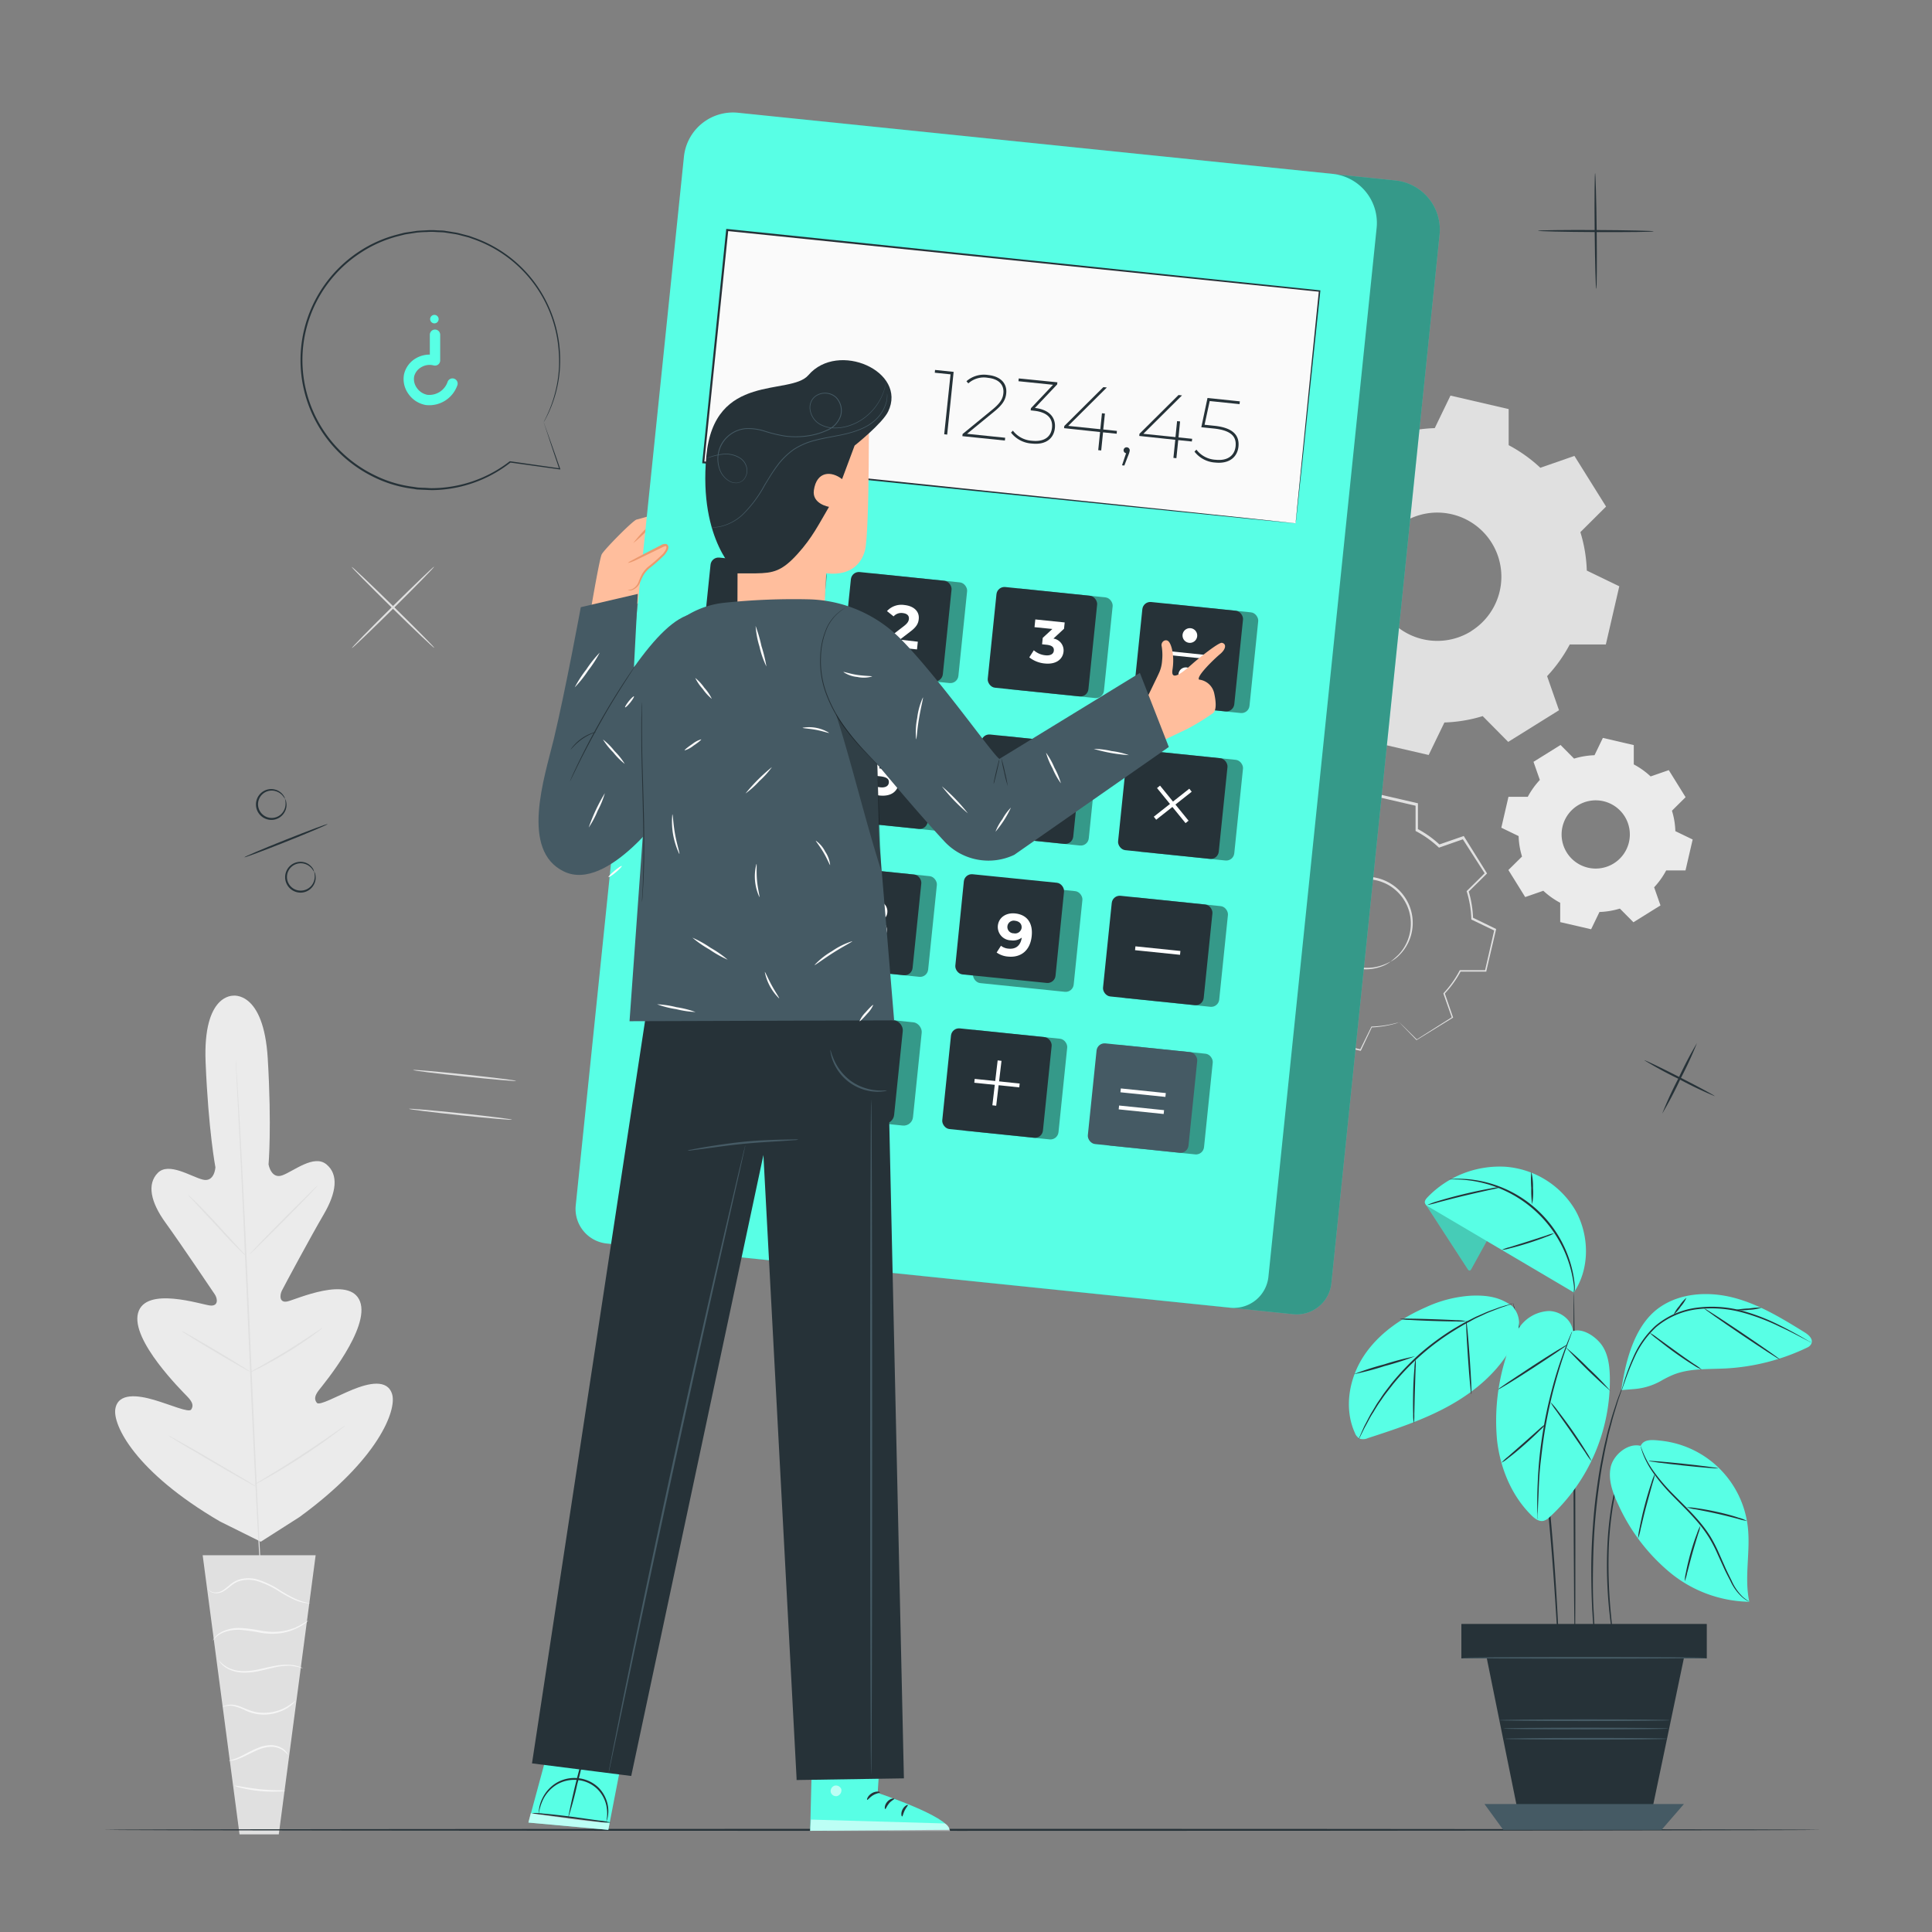<svg xmlns="http://www.w3.org/2000/svg" viewBox="0 0 500 500"><rect x="0" y="0" width="500" height="500" fill="#808080" stroke="none"/><g id="freepik--background-complete--inject-6"><path d="M362,264.44a27.08,27.08,0,0,1-7,1.17l-2.87,5.95-10.65-2.47,0-6.61a26.55,26.55,0,0,1-5.81-4.14l-6.24,2.18-5.78-9.28,4.69-4.65a26.59,26.59,0,0,1-1.17-7l-5.95-2.87L323.65,226l6.61,0a26.83,26.83,0,0,1,4.14-5.8L332.22,214l9.28-5.79,4.65,4.69a27,27,0,0,1,7-1.17l2.88-5.95,10.65,2.47,0,6.61a26.5,26.5,0,0,1,5.8,4.14l6.24-2.18,5.79,9.28-4.69,4.65a26.94,26.94,0,0,1,1.17,7l5.95,2.87-2.46,10.66-6.61,0a27.18,27.18,0,0,1-4.14,5.8l2.17,6.24-9.27,5.79L362,264.44Zm-2.13-15.55a11.73,11.73,0,1,0-16.16-3.74A11.72,11.72,0,0,0,359.85,248.89Z" style="fill:none"></path><path d="M359.85,248.89a8.78,8.78,0,0,1-2.58,1.33,11.61,11.61,0,0,1-7.86-.1,11.83,11.83,0,0,1-4.6-3.05,12,12,0,0,1-2.93-5.62,11.3,11.3,0,0,1-.24-3.45,11.54,11.54,0,0,1,.81-3.52,12,12,0,0,1,12.09-7.55,12.07,12.07,0,0,1,6.52,2.55,12,12,0,0,1,3.76,5.1,11.84,11.84,0,0,1,.73,5.47,11.68,11.68,0,0,1-3.37,7.11,8.8,8.8,0,0,1-2.33,1.73A24.9,24.9,0,0,0,362,247a11.66,11.66,0,0,0,3.08-7,11.35,11.35,0,0,0-.77-5.22,11.53,11.53,0,0,0-3.62-4.82,11.09,11.09,0,0,0-2.85-1.62,10.63,10.63,0,0,0-3.34-.75,11.38,11.38,0,0,0-11.43,7.13,10.91,10.91,0,0,0-.78,3.33,10.76,10.76,0,0,0,.2,3.27,11.5,11.5,0,0,0,7.09,8.36,11.66,11.66,0,0,0,7.62.29C359,249.42,359.81,248.82,359.85,248.89Z" style="fill:#e0e0e0"></path><path d="M362,264.44l.3.27.9.87,3.52,3.47h-.13l9.24-5.85-.07.2c-.67-1.88-1.41-4-2.2-6.23l0-.11.08-.09a26.12,26.12,0,0,0,4.09-5.77l.06-.12h6.75l-.24.18c.77-3.35,1.59-6.92,2.44-10.66l.14.3-5.95-2.86-.15-.07v-.17a26.69,26.69,0,0,0-1.17-7l-.05-.17.12-.12c1.46-1.44,3.06-3,4.69-4.66l0,.38L378.45,217l.37.13-6.23,2.18-.19.06-.14-.13a26.72,26.72,0,0,0-5.73-4.09l-.18-.09v-.2c0-2.07,0-4.32,0-6.61l.26.33L356,206.13l.38-.18-2.88,6-.08.18h-.21a26.64,26.64,0,0,0-6.93,1.15h0l-.34-.09h0l0,0,0,0-.07-.07-.15-.15-.29-.3-.58-.59-1.17-1.17-2.32-2.34.42.05-9.28,5.79.14-.4q1.09,3.15,2.17,6.24l.07.19-.14.15a26,26,0,0,0-4.09,5.73l-.1.17h-.19l-6.61,0,.31-.25q-1.26,5.44-2.47,10.65l-.17-.35,5.95,2.88.16.08v.18a26.26,26.26,0,0,0,1.15,7l.05.17-.13.12-4.7,4.64,0-.35,5.77,9.29-.3-.1,6.24-2.16.14-.05.11.1a26.83,26.83,0,0,0,5.74,4.12l.12.06v.14c0,2.4,0,4.56-.05,6.6l-.16-.19,10.64,2.51-.17.08,2.92-5.93,0-.06h.06a28.15,28.15,0,0,0,5.32-.66l1.29-.31.43-.09-.42.15c-.28.09-.7.22-1.28.36a26.15,26.15,0,0,1-5.33.77l.09-.07-2.83,6-.06.11-.11,0-10.67-2.41-.15,0v-.16c0-2,0-4.21,0-6.61l.11.2a27,27,0,0,1-5.86-4.16l.24.05-6.23,2.19-.19.07-.11-.17-5.81-9.27-.12-.19.16-.16,4.68-4.65-.07.29a26.93,26.93,0,0,1-1.19-7.11l.17.26-6-2.86-.22-.11.05-.24L323.34,226l.05-.25h.26l6.61,0-.29.17a27.2,27.2,0,0,1,4.19-5.88l-.07.34q-1.08-3.09-2.18-6.24l-.09-.25.23-.14,9.27-5.79.23-.15.19.19,2.32,2.34,1.16,1.18.59.59.29.3.15.14.07.08,0,0,0,0h0c-.68-.17-.19-.05-.34-.09h0a27.25,27.25,0,0,1,7.11-1.18l-.29.19,2.88-6,.11-.24.26.06,10.65,2.46.26.06v.27c0,2.28,0,4.54,0,6.61l-.17-.29a27.17,27.17,0,0,1,5.87,4.19l-.32-.07,6.24-2.16.23-.09.14.22,5.78,9.28.12.2-.17.17c-1.63,1.62-3.24,3.2-4.7,4.64l.08-.29a27.42,27.42,0,0,1,1.17,7.11l-.16-.24,5.95,2.89.19.09-.05.2c-.87,3.74-1.71,7.3-2.49,10.65l0,.19h-.19l-6.61,0,.19-.12a26.84,26.84,0,0,1-4.19,5.83l0-.2c.78,2.25,1.5,4.36,2.15,6.25l.05.13-.12.07-9.31,5.74-.07,0-.06-.06-3.41-3.52-.87-.92A2.19,2.19,0,0,1,362,264.44Z" style="fill:#e0e0e0"></path><path d="M383.75,185.32a37.88,37.88,0,0,1-9.94,1.66l-4.07,8.41-15.06-3.48,0-9.35a37.62,37.62,0,0,1-8.21-5.85l-8.82,3.08-8.18-13.12,6.63-6.57a37.87,37.87,0,0,1-1.65-9.95l-8.42-4.06L329.56,131l9.34,0a38,38,0,0,1,5.86-8.21L341.68,114l13.12-8.18,6.57,6.63a37.8,37.8,0,0,1,9.94-1.65l4.07-8.42,15.06,3.49,0,9.34a38,38,0,0,1,8.2,5.85l8.82-3.07,8.19,13.11L409,137.72a37.41,37.41,0,0,1,1.66,9.94l8.41,4.07-3.48,15.06-9.34,0a38,38,0,0,1-5.86,8.2l3.08,8.82L390.32,192l-6.57-6.64Zm-3-22a16.59,16.59,0,1,0-22.86-5.29A16.59,16.59,0,0,0,380.75,163.35Z" style="fill:#e0e0e0;fill-rule:evenodd"></path><path d="M419.23,235.14a20.41,20.41,0,0,1-5.29.88l-2.16,4.47-8-1.85,0-5a20.35,20.35,0,0,1-4.37-3.11l-4.69,1.63-4.35-7,3.53-3.49a19.72,19.72,0,0,1-.88-5.29l-4.48-2.17,1.85-8,5,0a20.59,20.59,0,0,1,3.12-4.36l-1.64-4.69,7-4.36,3.5,3.53a20.41,20.41,0,0,1,5.29-.88l2.16-4.48,8,1.86,0,5a20.05,20.05,0,0,1,4.36,3.11l4.7-1.63,4.35,7-3.53,3.5a19.72,19.72,0,0,1,.88,5.29l4.48,2.16-1.85,8-5,0a20.4,20.4,0,0,1-3.12,4.37l1.64,4.69-7,4.36-3.5-3.53Zm-1.59-11.69a8.83,8.83,0,1,0-12.16-2.82A8.83,8.83,0,0,0,417.64,223.45Z" style="fill:#ebebeb;fill-rule:evenodd"></path><path d="M112.36,146.65c.11.1-4.58,4.91-10.47,10.73s-10.74,10.46-10.84,10.36,4.59-4.91,10.48-10.73S112.26,146.55,112.36,146.65Z" style="fill:#e0e0e0"></path><path d="M112.41,167.69c-.1.1-5-4.52-10.88-10.31S90.9,146.81,91,146.7s5,4.51,10.89,10.31S112.52,167.58,112.41,167.69Z" style="fill:#e0e0e0"></path><path d="M133.57,279.74c0,.14-6-.38-13.36-1.15s-13.32-1.53-13.31-1.67,6,.37,13.36,1.15S133.59,279.59,133.57,279.74Z" style="fill:#e0e0e0"></path><path d="M132.51,289.78c0,.14-6-.37-13.36-1.15s-13.33-1.52-13.31-1.66,6,.37,13.36,1.14S132.53,289.64,132.51,289.78Z" style="fill:#e0e0e0"></path><path d="M60.4,257.69s-7.92-.57-7.19,17.2,2.54,27.22,2.54,27.22-.23,3.94-3.28,3.17-8.79-4.61-11.63-1.74-1.89,7.53,2,12.9,12,17.44,12.74,18.53,1,3.09-1.16,2.9-16.76-5.14-18.69,1.93S47.12,360,48.55,361.5s1.51,2.4.93,3.29-5.33-1.24-9.54-2.48-9.31-1.93-10.08,2.24,5.09,16.37,27.06,29.2L67.49,399l10-6.38c20.57-15,25.19-27.69,24-31.77s-6.19-2.87-10.25-1.21-8.58,4.24-9.24,3.41-.68-1.75.59-3.36,13.21-16,10.58-22.88-16.66-.45-18.79,0-2-1.63-1.44-2.77,7.47-14,10.82-19.72,3.92-10.37.7-13S76,303.1,73.08,304.17s-3.58-2.82-3.58-2.82.85-9.6-.2-27.34-9.06-16.32-9.06-16.32" style="fill:#ebebeb"></path><path d="M61,273.6a2.89,2.89,0,0,1,0,.37c0,.27,0,.63.08,1.09.07,1,.16,2.39.29,4.2.24,3.64.55,8.92.91,15.43.72,13,1.57,31.06,2.44,51s1.67,37.93,2.32,51c.33,6.5.6,11.78.79,15.44.09,1.81.16,3.22.21,4.2,0,.46,0,.83,0,1.09a3.39,3.39,0,0,1,0,.37s0-.12,0-.37,0-.62-.08-1.09c-.07-1-.17-2.38-.29-4.19-.24-3.64-.55-8.92-.91-15.44-.73-13-1.57-31.05-2.44-51s-1.67-37.92-2.33-51c-.33-6.51-.6-11.78-.78-15.44-.09-1.81-.16-3.22-.21-4.2,0-.47,0-.83,0-1.09S61,273.6,61,273.6Z" style="fill:#e0e0e0"></path><path d="M48.66,309.22a3.59,3.59,0,0,1,.65.55c.41.37,1,.92,1.68,1.61,1.39,1.38,3.27,3.34,5.3,5.54l5.17,5.66,1.57,1.7a3.28,3.28,0,0,1,.55.66,4,4,0,0,1-.66-.54c-.4-.38-1-.93-1.67-1.63C59.87,321.38,58,319.4,56,317.2l-5.21-5.62-1.58-1.7A3.08,3.08,0,0,1,48.66,309.22Z" style="fill:#e0e0e0"></path><path d="M64.63,324.59c-.08-.08,3.79-4.13,8.63-9s8.85-8.84,8.93-8.76-3.79,4.13-8.64,9S64.71,324.67,64.63,324.59Z" style="fill:#e0e0e0"></path><path d="M64.59,355.22a3.56,3.56,0,0,1,.73-.47l2.07-1.16c1.75-1,4.15-2.34,6.75-3.94s4.91-3.12,6.57-4.23l2-1.31a3.53,3.53,0,0,1,.75-.45,3.8,3.8,0,0,1-.66.57c-.44.35-1.09.84-1.9,1.43-1.63,1.17-3.92,2.74-6.53,4.33s-5,2.93-6.82,3.85c-.9.45-1.62.81-2.13,1.05A4.6,4.6,0,0,1,64.59,355.22Z" style="fill:#e0e0e0"></path><path d="M47.08,344.5a3,3,0,0,1,.73.34c.46.24,1.11.61,1.92,1.07,1.6.91,3.81,2.2,6.24,3.64s4.61,2.77,6.18,3.75L64,354.47a3,3,0,0,1,.65.48,3.64,3.64,0,0,1-.73-.34c-.45-.25-1.11-.61-1.91-1.07-1.61-.91-3.82-2.2-6.25-3.64s-4.61-2.77-6.18-3.75L47.73,345A3.34,3.34,0,0,1,47.08,344.5Z" style="fill:#e0e0e0"></path><path d="M43.61,371.53a5.86,5.86,0,0,1,.92.45L47,373.34c2.07,1.16,4.92,2.79,8,4.61s5.95,3.48,8,4.71l2.4,1.47a5.6,5.6,0,0,1,.85.58,4.1,4.1,0,0,1-.93-.45l-2.46-1.35c-2.07-1.16-4.91-2.79-8-4.61s-5.95-3.49-8-4.71l-2.39-1.47A4.18,4.18,0,0,1,43.61,371.53Z" style="fill:#e0e0e0"></path><path d="M65.81,384.25a4.51,4.51,0,0,1,.92-.62l2.56-1.56c2.17-1.33,5.16-3.16,8.4-5.28s6.14-4.1,8.23-5.55l2.47-1.71a4.36,4.36,0,0,1,.93-.59,5.75,5.75,0,0,1-.84.71c-.56.45-1.38,1.07-2.4,1.83-2,1.51-4.91,3.54-8.16,5.65s-6.27,3.92-8.48,5.18c-1.11.63-2,1.13-2.64,1.46A7,7,0,0,1,65.81,384.25Z" style="fill:#e0e0e0"></path><polygon points="81.69 402.49 52.45 402.49 61.99 474.73 72.15 474.73 81.69 402.49" style="fill:#e0e0e0"></polygon><path d="M54,411.37s0,.1.15.25a1.85,1.85,0,0,0,.71.51,3.57,3.57,0,0,0,3.09-.38c1.18-.65,2.21-1.93,3.79-2.5a8.29,8.29,0,0,1,5.38.11,23.21,23.21,0,0,1,5,2.42A33.63,33.63,0,0,0,76.17,414a11.47,11.47,0,0,0,3,.87,6.15,6.15,0,0,0,.85.06c.19,0,.29,0,.29,0a15,15,0,0,1-4-1.21,41.85,41.85,0,0,1-4-2.25,22.57,22.57,0,0,0-5.09-2.51,8.59,8.59,0,0,0-5.68-.06,7.62,7.62,0,0,0-2.13,1.32,15.66,15.66,0,0,1-1.68,1.3,3.41,3.41,0,0,1-2.84.49A2.88,2.88,0,0,1,54,411.37Z" style="fill:#f5f5f5"></path><path d="M55,424.67s.23-.3.68-.77a6.59,6.59,0,0,1,2.34-1.49,10.45,10.45,0,0,1,4.07-.61,43,43,0,0,1,5.08.7,17.48,17.48,0,0,0,5.21.21,14.15,14.15,0,0,0,4.1-1.17A13.22,13.22,0,0,0,79,420.08a3.53,3.53,0,0,0,.78-.71,27.66,27.66,0,0,1-3.38,1.86,14.88,14.88,0,0,1-4,1,17.4,17.4,0,0,1-5.08-.25,38.25,38.25,0,0,0-5.15-.66,10.43,10.43,0,0,0-4.21.74,6,6,0,0,0-2.34,1.67,4.6,4.6,0,0,0-.45.65C55.06,424.58,55,424.66,55,424.67Z" style="fill:#f5f5f5"></path><path d="M78.38,431.79a2.55,2.55,0,0,0-.81-.41,8.25,8.25,0,0,0-2.42-.52,14.84,14.84,0,0,0-3.66.21c-1.37.22-2.83.59-4.36.92a18.61,18.61,0,0,1-4.36.49,9.56,9.56,0,0,1-3.46-.75,8,8,0,0,1-2.62-2,2.31,2.31,0,0,0,.5.76,6.09,6.09,0,0,0,2,1.5,9.23,9.23,0,0,0,3.58.88,17.65,17.65,0,0,0,4.47-.46c1.56-.33,3-.72,4.34-1a16.3,16.3,0,0,1,3.57-.31A13.81,13.81,0,0,1,78.38,431.79Z" style="fill:#f5f5f5"></path><path d="M57.62,441.81a4.74,4.74,0,0,1,2.84-.28,14,14,0,0,1,3,1.1,11.15,11.15,0,0,0,3.85,1.07,11.68,11.68,0,0,0,7-1.62A10.31,10.31,0,0,0,76,440.74c.35-.38.54-.6.51-.62a25.14,25.14,0,0,1-2.42,1.66,11.92,11.92,0,0,1-6.78,1.44c-2.77-.16-4.9-1.81-6.82-2a4.29,4.29,0,0,0-2.2.2C57.81,441.58,57.6,441.8,57.62,441.81Z" style="fill:#f5f5f5"></path><path d="M59.25,455.68a5.64,5.64,0,0,0,2.44-.49c1.47-.49,3.28-1.61,5.41-2.46a9.07,9.07,0,0,1,3.11-.65,5.72,5.72,0,0,1,2.49.57,5.43,5.43,0,0,1,1.81,1.56,1.36,1.36,0,0,0-.28-.62,4,4,0,0,0-1.37-1.24,5.71,5.71,0,0,0-2.65-.71,8.71,8.71,0,0,0-3.28.65c-2.2.87-4,2-5.37,2.59S59.24,455.6,59.25,455.68Z" style="fill:#f5f5f5"></path><path d="M60.68,462.13a7.06,7.06,0,0,0,1.85.6,33.39,33.39,0,0,0,4.63.78,34.44,34.44,0,0,0,4.69.14,7.16,7.16,0,0,0,1.94-.23c0-.15-3,0-6.58-.38S60.72,462,60.68,462.13Z" style="fill:#f5f5f5"></path></g><g id="freepik--Floor--inject-6"><path d="M471.27,473.56c0,.15-99.52.26-222.25.26s-222.26-.11-222.26-.26,99.49-.26,222.26-.26S471.27,473.42,471.27,473.56Z" style="fill:#263238"></path></g><g id="freepik--Character--inject-6"><path d="M152.36,161s2.72-16.31,3.37-17.55,8.16-8.86,9.05-9,12.74-3.88,12.08-2-9,4.34-9,4.34l-.79,1s7.11-2.32,8.87-2.26,1.92,1.75.65,2.23-7.53,2.31-7.77,2.71,7-1.67,7.88-1.63c1.22.05,2.1,1.59.86,2.12-.74.3-7.7,1.9-7.7,1.9a60.65,60.65,0,0,1,6.47-.5c1.07.29,1,1.59-.2,1.9-.81.21-5.06.4-6.14.69,0,0-.81.68-.78,2.84s-2.77,7.89-2.77,7.89Z" style="fill:#ffbe9d"></path><path d="M176.85,132.4a6,6,0,0,1-1.74,1.51,14,14,0,0,1-2.22,1.22c-.88.33-1.86.67-2.88,1l-2.19.74.12-.07a35.18,35.18,0,0,1-4.05,3.75,35.4,35.4,0,0,1,3.66-4.1l0-.05.07,0,2.16-.76,2.87-1a17.41,17.41,0,0,0,2.2-1.08C176.11,132.89,176.8,132.33,176.85,132.4Z" style="fill:#eb996e"></path><path d="M334.74,340.12,173.32,323.49a9,9,0,0,1-8-9.86L193.25,42.25a12.78,12.78,0,0,1,14-11.39L361.17,46.71a12.78,12.78,0,0,1,11.39,14l-28,271.38A9,9,0,0,1,334.74,340.12Z" style="fill:#58FFE5"></path><path d="M334.74,340.12,173.32,323.49a9,9,0,0,1-8-9.86L193.25,42.25a12.78,12.78,0,0,1,14-11.39L361.17,46.71a12.78,12.78,0,0,1,11.39,14l-28,271.38A9,9,0,0,1,334.74,340.12Z" style="opacity:0.4"></path><path d="M318.45,338.44,157,321.82a9,9,0,0,1-8-9.87L177,40.57a12.76,12.76,0,0,1,14-11.39L344.88,45a12.76,12.76,0,0,1,11.39,14l-28,271.39A9,9,0,0,1,318.45,338.44Z" style="fill:#58FFE5"></path><rect x="176.76" y="261.64" width="60.8" height="26.86" rx="2.42" transform="translate(29.28 -19.78) rotate(5.88)" style="fill:#58FFE5"></rect><g style="opacity:0.4"><rect x="176.76" y="261.64" width="60.8" height="26.86" rx="2.42" transform="translate(29.28 -19.78) rotate(5.88)"></rect></g><rect x="231.53" y="20.43" width="60.45" height="154.1" transform="translate(137.97 347.87) rotate(-84.12)" style="fill:#fafafa"></rect><path d="M335.31,135.44s0-.37.09-1.07.17-1.75.3-3.11c.27-2.74.67-6.76,1.19-11.95,1-10.37,2.55-25.38,4.43-44l.16.2L188.19,59.78h0l.29-.23c-2.17,21-4.27,41.35-6.21,60.13l-.22-.28,109.85,11.44,31.9,3.35,8.55.92,2.21.24.76.09s-.25,0-.74-.06l-2.18-.21-8.5-.84L292,131.12,182,119.9l-.25,0,0-.24c1.93-18.79,4-39.11,6.18-60.14l0-.26.26,0h0L341.52,75.13l.18,0,0,.18c-2,18.67-3.55,33.72-4.64,44.11-.55,5.16-1,9.17-1.27,11.89-.15,1.35-.26,2.38-.34,3.08Z" style="fill:#263238"></path><rect x="186.7" y="145.78" width="26.19" height="26.19" rx="2.08" transform="translate(17.33 -19.64) rotate(5.88)" style="fill:#58FFE5"></rect><g style="opacity:0.4"><rect x="186.7" y="145.78" width="26.19" height="26.19" rx="2.08" transform="translate(17.33 -19.64) rotate(5.88)"></rect></g><rect x="182.68" y="145.37" width="26.19" height="26.19" rx="2.08" transform="translate(17.27 -19.23) rotate(5.88)" style="fill:#263238"></rect><path d="M198.18,153.11,197.07,164l-2.52-.26.91-8.84-2.17-.23.21-2Z" style="fill:#fff"></path><rect x="223.03" y="149.53" width="26.19" height="26.19" rx="2.08" transform="translate(17.91 -23.34) rotate(5.88)" style="fill:#58FFE5"></rect><g style="opacity:0.4"><rect x="223.03" y="149.53" width="26.19" height="26.19" rx="2.08" transform="translate(17.91 -23.34) rotate(5.88)"></rect></g><rect x="219.01" y="149.11" width="26.19" height="26.19" rx="2.08" transform="translate(17.84 -22.93) rotate(5.88)" style="fill:#263238"></rect><path d="M237.53,166.07l-.21,2-8.2-.84.17-1.63,4.59-3.53c1.06-.81,1.29-1.35,1.34-1.88.09-.85-.45-1.41-1.6-1.53a2.67,2.67,0,0,0-2.36.86l-1.71-1.37a5.05,5.05,0,0,1,4.52-1.57c2.42.25,3.91,1.65,3.7,3.62-.1,1.06-.5,2-2.16,3.24l-2.74,2.1Z" style="fill:#fff"></path><rect x="260.7" y="153.41" width="26.19" height="26.19" rx="2.08" transform="translate(18.5 -27.18) rotate(5.88)" style="fill:#58FFE5"></rect><g style="opacity:0.4"><rect x="260.7" y="153.41" width="26.19" height="26.19" rx="2.08" transform="translate(18.5 -27.18) rotate(5.88)"></rect></g><rect x="256.68" y="152.99" width="26.19" height="26.19" rx="2.08" transform="translate(18.44 -26.77) rotate(5.88)" style="fill:#263238"></rect><path d="M275.24,168.66c-.19,1.83-1.77,3.36-4.86,3.05a7.56,7.56,0,0,1-4-1.59l1.17-1.83a5.3,5.3,0,0,0,3,1.3c1.26.13,2.09-.3,2.18-1.19s-.47-1.39-1.89-1.54l-1.15-.12.17-1.66,2.49-2.3-4.62-.47.21-2,7.6.78-.17,1.63-2.74,2.54A3.1,3.1,0,0,1,275.24,168.66Z" style="fill:#fff"></path><rect x="298.37" y="157.29" width="26.19" height="26.19" rx="2.08" transform="translate(19.1 -31.02) rotate(5.88)" style="fill:#58FFE5"></rect><g style="opacity:0.4"><rect x="298.37" y="157.29" width="26.19" height="26.19" rx="2.08" transform="translate(19.1 -31.02) rotate(5.88)"></rect></g><rect x="294.43" y="156.87" width="26.19" height="26.19" rx="2.08" transform="translate(19.04 -30.62) rotate(5.88)" style="fill:#263238"></rect><rect x="306.92" y="163.69" width="1" height="11.7" transform="translate(107.26 457.96) rotate(-84.12)" style="fill:#fff"></rect><path d="M309.83,164.66a1.9,1.9,0,1,1-1.7-2.08A1.9,1.9,0,0,1,309.83,164.66Z" style="fill:#fff"></path><path d="M308.78,174.81a1.9,1.9,0,1,1-1.69-2.08A1.9,1.9,0,0,1,308.78,174.81Z" style="fill:#fff"></path><rect x="182.77" y="183.95" width="26.19" height="26.19" rx="2.08" transform="translate(21.22 -19.03) rotate(5.88)" style="fill:#58FFE5"></rect><g style="opacity:0.4"><rect x="182.77" y="183.95" width="26.19" height="26.19" rx="2.08" transform="translate(21.22 -19.03) rotate(5.88)"></rect></g><rect x="178.75" y="183.54" width="26.19" height="26.19" rx="2.08" transform="translate(21.16 -18.62) rotate(5.88)" style="fill:#263238"></rect><path d="M196.54,200.18l-1.77-.18-.24,2.28-2.45-.25.24-2.28-5.85-.61.17-1.69,5.83-6.36,2.64.28-5.42,6,2.92.3.21-2,2.37.24-.21,2,1.77.18Z" style="fill:#fff"></path><rect x="219.1" y="187.7" width="26.19" height="26.19" rx="2.08" transform="translate(21.8 -22.74) rotate(5.88)" style="fill:#58FFE5"></rect><g style="opacity:0.4"><rect x="219.1" y="187.7" width="26.19" height="26.19" rx="2.08" transform="translate(21.8 -22.74) rotate(5.88)"></rect></g><rect x="215.08" y="187.28" width="26.19" height="26.19" rx="2.08" transform="translate(21.74 -22.33) rotate(5.88)" style="fill:#263238"></rect><path d="M232.54,202.75c-.19,1.92-1.78,3.45-4.88,3.13a7.59,7.59,0,0,1-4-1.59l1.19-1.82a5.23,5.23,0,0,0,3,1.29c1.26.13,2.09-.31,2.18-1.2s-.41-1.47-2.38-1.67l-2.78-.29,1.19-6,6.62.68-.2,2-4.53-.47-.39,2.05.89.09C231.62,199.25,232.74,200.82,232.54,202.75Z" style="fill:#fff"></path><rect x="256.77" y="191.58" width="26.19" height="26.19" rx="2.08" transform="translate(22.4 -26.58) rotate(5.88)" style="fill:#58FFE5"></rect><g style="opacity:0.4"><rect x="256.77" y="191.58" width="26.19" height="26.19" rx="2.08" transform="translate(22.4 -26.58) rotate(5.88)"></rect></g><rect x="252.75" y="191.16" width="26.19" height="26.19" rx="2.08" transform="translate(22.33 -26.17) rotate(5.88)" style="fill:#263238"></rect><path d="M271,206.69c-.23,2.22-2.19,3.43-4.48,3.19-3-.31-4.66-2.38-4.3-5.88.39-3.76,2.87-5.62,6.14-5.28a5.9,5.9,0,0,1,2.95,1.06l-1.12,1.75a3.64,3.64,0,0,0-2-.76c-1.82-.18-3.09.77-3.38,2.84a3.71,3.71,0,0,1,2.78-.69A3.46,3.46,0,0,1,271,206.69Zm-2.45-.13a1.64,1.64,0,0,0-1.67-1.82,1.71,1.71,0,0,0-2.05,1.44c-.1.93.53,1.68,1.74,1.81A1.63,1.63,0,0,0,268.52,206.56Z" style="fill:#fff"></path><rect x="294.43" y="195.46" width="26.19" height="26.19" rx="2.08" transform="translate(22.99 -30.42) rotate(5.88)" style="fill:#58FFE5"></rect><g style="opacity:0.4"><rect x="294.43" y="195.46" width="26.19" height="26.19" rx="2.08" transform="translate(22.99 -30.42) rotate(5.88)"></rect></g><rect x="290.41" y="195.04" width="26.19" height="26.19" rx="2.08" transform="translate(22.93 -30.01) rotate(5.88)" style="fill:#263238"></rect><rect x="297.66" y="207.64" width="11.7" height="1" transform="translate(-63.7 232.64) rotate(-38.26)" style="fill:#fff"></rect><rect x="303.01" y="202.29" width="1" height="11.7" transform="translate(-63.28 238.19) rotate(-39.12)" style="fill:#fff"></rect><rect x="178.87" y="221.81" width="26.19" height="26.19" rx="2.08" transform="translate(25.08 -18.43) rotate(5.88)" style="fill:#58FFE5"></rect><g style="opacity:0.4"><rect x="178.87" y="221.81" width="26.19" height="26.19" rx="2.08" transform="translate(25.08 -18.43) rotate(5.88)"></rect></g><rect x="174.85" y="221.4" width="26.19" height="26.19" rx="2.08" transform="translate(25.02 -18.02) rotate(5.88)" style="fill:#263238"></rect><path d="M192.08,229.31l-.17,1.63-5,8.82-2.73-.29,4.8-8.41-3.6-.37-.18,1.77-2.24-.23.4-3.81Z" style="fill:#fff"></path><rect x="215.2" y="225.56" width="26.19" height="26.19" rx="2.08" transform="translate(25.66 -22.14) rotate(5.88)" style="fill:#58FFE5"></rect><g style="opacity:0.4"><rect x="215.2" y="225.56" width="26.19" height="26.19" rx="2.08" transform="translate(25.66 -22.14) rotate(5.88)"></rect></g><rect x="211.18" y="225.14" width="26.19" height="26.19" rx="2.08" transform="translate(25.59 -21.73) rotate(5.88)" style="fill:#263238"></rect><path d="M229.5,241c-.21,2-2.17,3.15-4.93,2.86s-4.43-1.76-4.22-3.8a2.76,2.76,0,0,1,1.91-2.39,2.53,2.53,0,0,1-1-2.37c.2-1.91,2-2.92,4.49-2.67s4.08,1.63,3.89,3.54a2.54,2.54,0,0,1-1.51,2.1A2.76,2.76,0,0,1,229.5,241Zm-2.54-.34c.1-1-.63-1.63-1.88-1.76s-2.08.38-2.18,1.34.61,1.65,1.86,1.78S226.87,241.58,227,240.62Zm-3.24-5c-.09.82.51,1.4,1.53,1.51s1.76-.34,1.85-1.16-.54-1.44-1.57-1.54S223.8,234.78,223.72,235.63Z" style="fill:#fff"></path><rect x="252.87" y="229.44" width="26.19" height="26.19" rx="2.08" transform="translate(26.25 -25.98) rotate(5.88)" style="fill:#58FFE5"></rect><g style="opacity:0.4"><rect x="252.87" y="229.44" width="26.19" height="26.19" rx="2.08" transform="translate(26.25 -25.98) rotate(5.88)"></rect></g><rect x="248.85" y="229.02" width="26.19" height="26.19" rx="2.08" transform="matrix(0.99, 0.1, -0.1, 0.99, 26.19, -25.57)" style="fill:#263238"></rect><path d="M267,242.28c-.39,3.76-2.85,5.62-6.14,5.28a5.82,5.82,0,0,1-2.93-1.05l1.12-1.75a3.55,3.55,0,0,0,2,.75c1.8.18,3.09-.77,3.38-2.85a3.75,3.75,0,0,1-2.8.7,3.47,3.47,0,0,1-3.39-3.77c.23-2.22,2.19-3.43,4.49-3.19C265.72,236.71,267.37,238.78,267,242.28Zm-2.61-2.18c.09-.93-.54-1.68-1.73-1.81a1.64,1.64,0,1,0-.3,3.25A1.7,1.7,0,0,0,264.4,240.1Z" style="fill:#fff"></path><rect x="290.53" y="233.32" width="26.19" height="26.19" rx="2.08" transform="translate(26.85 -29.82) rotate(5.88)" style="fill:#58FFE5"></rect><g style="opacity:0.4"><rect x="290.53" y="233.32" width="26.19" height="26.19" rx="2.08" transform="translate(26.85 -29.82) rotate(5.88)"></rect></g><rect x="286.51" y="232.9" width="26.19" height="26.19" rx="2.08" transform="translate(26.79 -29.41) rotate(5.88)" style="fill:#263238"></rect><rect x="299.11" y="240.15" width="1" height="11.7" transform="translate(24.22 518.84) rotate(-84.12)" style="fill:#fff"></rect><rect x="248.93" y="267.63" width="26.19" height="26.19" rx="2.08" transform="translate(30.15 -25.37) rotate(5.88)" style="fill:#58FFE5"></rect><g style="opacity:0.4"><rect x="248.93" y="267.63" width="26.19" height="26.19" rx="2.08" transform="translate(30.15 -25.37) rotate(5.88)"></rect></g><rect x="244.91" y="267.21" width="26.19" height="26.19" rx="2.08" transform="translate(30.08 -24.96) rotate(5.88)" style="fill:#263238"></rect><rect x="286.6" y="271.51" width="26.19" height="26.19" rx="2.08" transform="translate(30.74 -29.21) rotate(5.88)" style="fill:#58FFE5"></rect><g style="opacity:0.4"><rect x="286.6" y="271.51" width="26.19" height="26.19" rx="2.08" transform="translate(30.74 -29.21) rotate(5.88)"></rect></g><rect x="282.58" y="271.09" width="26.19" height="26.19" rx="2.08" transform="translate(30.68 -28.8) rotate(5.88)" style="fill:#455a64"></rect><rect x="295.32" y="276.9" width="1" height="11.7" transform="translate(-15.73 548.08) rotate(-84.12)" style="fill:#fff"></rect><rect x="294.87" y="281.33" width="1" height="11.7" transform="translate(-20.54 551.6) rotate(-84.12)" style="fill:#fff"></rect><rect x="169.45" y="261.01" width="63.23" height="26.86" rx="2.5" transform="translate(29.18 -19.16) rotate(5.88)" style="fill:#263238"></rect><path d="M198.72,273.68c.37-3.59,2.57-5.41,5.24-5.14s4.44,2.51,4.07,6.1-2.55,5.41-5.23,5.13S198.35,277.26,198.72,273.68Zm6.78.7c.26-2.47-.51-3.58-1.76-3.71s-2.22.8-2.47,3.27.51,3.58,1.75,3.71S205.25,276.84,205.5,274.38Z" style="fill:#fff"></path><rect x="252.16" y="279.81" width="11.7" height="1" transform="translate(-50.61 503.68) rotate(-83.27)" style="fill:#fff"></rect><rect x="257.51" y="274.46" width="1" height="11.7" transform="translate(-47.25 508.25) rotate(-84.12)" style="fill:#fff"></rect><path d="M246.8,96.24l-1.67,16.23-.77-.08L246,96.88l-4.08-.42.07-.72Z" style="fill:#263238"></path><path d="M260.14,113.29l-.08.72-11-1.13.06-.56,7.68-6.29c2.2-1.79,2.73-2.93,2.87-4.25.22-2.16-1.14-3.7-4-4a6,6,0,0,0-5.07,1.44l-.48-.56a6.88,6.88,0,0,1,5.65-1.6c3.1.32,4.91,2.12,4.64,4.74-.16,1.54-.78,2.83-3.14,4.74l-7,5.73Z" style="fill:#263238"></path><path d="M273,110.79c-.28,2.7-2.37,4.4-5.94,4a7.35,7.35,0,0,1-5.41-2.83l.48-.51a6.75,6.75,0,0,0,5,2.62c3.1.32,4.88-1,5.13-3.38s-1.18-4-4.62-4.39l-.9-.1.06-.55,5.73-6.07-8.95-.92.07-.72,10,1-.06.55-5.76,6.09C271.59,106,273.28,108.08,273,110.79Z" style="fill:#263238"></path><path d="M289,112.25l-3.53-.36-.48,4.69-.77-.08.48-4.69-9.32-1,.06-.56,10.11-10.06.9.09-10,9.94,8.31.86.42-4.13.77.08-.43,4.12,3.53.37Z" style="fill:#263238"></path><path d="M292.37,116.63a4.19,4.19,0,0,1-.23.85l-1.16,3-.6-.06,1.05-3.13a.77.77,0,0,1,.25-1.52A.79.79,0,0,1,292.37,116.63Z" style="fill:#263238"></path><path d="M308.45,114.26l-3.52-.36-.48,4.68-.77-.08.48-4.68-9.32-1,.06-.56L305,102.23l.9.1-10,9.94,8.31.85.42-4.13.77.08L305,113.2l3.53.36Z" style="fill:#263238"></path><path d="M320.51,115.6c-.28,2.64-2.32,4.49-6,4.11a7.34,7.34,0,0,1-5.38-2.83l.5-.51a6.69,6.69,0,0,0,5,2.62c3.17.33,4.9-1.18,5.14-3.48.26-2.5-1.08-4.14-5.72-4.62l-3.15-.32L312.5,103l8.37.87-.07.72-7.73-.8-1.33,6.14,2.5.26C319.2,110.7,320.8,112.72,320.51,115.6Z" style="fill:#263238"></path><polygon points="143.12 448.17 136.76 471.68 157.43 473.56 161.77 451.18 143.12 448.17" style="fill:#58FFE5"></polygon><path d="M158,471.65a14.35,14.35,0,0,1-3-.1c-1.86-.15-4.42-.44-7.25-.8l-7.22-1a15.81,15.81,0,0,1-3-.52,15.48,15.48,0,0,1,3,.12c1.86.15,4.42.44,7.25.8l7.22,1A17.88,17.88,0,0,1,158,471.65Z" style="fill:#263238"></path><g style="opacity:0.6"><polyline points="136.76 471.68 157.43 473.56 157.76 471.84 137.36 469.25 136.79 471.44" style="fill:#fff"></polyline></g><path d="M147,470.63a180.63,180.63,0,0,1,4.4-17.9,87.88,87.88,0,0,1-2,9A88.93,88.93,0,0,1,147,470.63Z" style="fill:#263238"></path><path d="M156.89,471.5a9.93,9.93,0,0,0,0-4.37,8.63,8.63,0,0,0-2.26-4.09,8.46,8.46,0,0,0-5.14-2.37,8.83,8.83,0,0,0-5.53,1.26,9.49,9.49,0,0,0-3.22,3.42,12.27,12.27,0,0,0-1.31,4.19,1.2,1.2,0,0,1,0-.31,6.43,6.43,0,0,1,.05-.89,9.36,9.36,0,0,1,1-3.15,9.58,9.58,0,0,1,3.28-3.64,9.11,9.11,0,0,1,5.82-1.36,8.79,8.79,0,0,1,5.41,2.53,8.88,8.88,0,0,1,2.28,4.33,8.2,8.2,0,0,1,0,3.3,5.79,5.79,0,0,1-.26.86A1.15,1.15,0,0,1,156.89,471.5Z" style="fill:#263238"></path><path d="M228.37,445.49,227.14,464s18.42,6.11,18.53,9.55l-36,.26.73-28.92Z" style="fill:#58FFE5"></path><g style="opacity:0.6"><path d="M216.06,462.11a1.48,1.48,0,0,0-1.07,1.65,1.41,1.41,0,0,0,1.63,1.07,1.56,1.56,0,0,0,1.12-1.75,1.47,1.47,0,0,0-1.81-.93" style="fill:#fff"></path></g><g style="opacity:0.6"><path d="M209.67,473.83l.19-2.92,34.66,1a2.48,2.48,0,0,1,1.33,1.95Z" style="fill:#fff"></path></g><path d="M227.73,463.84c0,.18-.89.23-1.78.77s-1.36,1.26-1.52,1.19.13-1.08,1.21-1.72S227.77,463.68,227.73,463.84Z" style="fill:#263238"></path><path d="M231.45,465.52c0,.17-.73.44-1.35,1.17s-.82,1.5-1,1.49-.26-1,.53-1.9S231.46,465.35,231.45,465.52Z" style="fill:#263238"></path><path d="M233.46,470.1c-.16,0-.38-.86.1-1.8s1.32-1.31,1.39-1.16-.46.65-.84,1.43S233.64,470.09,233.46,470.1Z" style="fill:#263238"></path><path d="M227.54,459.59c-.08.16-.88-.11-1.87-.07s-1.78.33-1.87.17.68-.75,1.85-.78S227.63,459.46,227.54,459.59Z" style="fill:#263238"></path><g style="opacity:0.3"><polygon points="228.12 449.16 227.9 452.46 210.22 451.76 210.29 448.79 228.12 449.16"></polygon></g><path d="M227.72,455.85a3.43,3.43,0,0,1-1.8-.06,8.14,8.14,0,0,1-1.87-.64,7.55,7.55,0,0,1-1-.58,2,2,0,0,1-.53-.44.76.76,0,0,1-.05-.94,1,1,0,0,1,.78-.38,2.17,2.17,0,0,1,.67.12,6.08,6.08,0,0,1,1.11.42,6.23,6.23,0,0,1,1.63,1.14c.81.8,1.08,1.46,1,1.49s-.47-.5-1.3-1.17a7,7,0,0,0-1.58-.95,6.11,6.11,0,0,0-1-.35c-.38-.11-.7-.13-.81,0s0,.09,0,.2a2,2,0,0,0,.39.33q.47.32.93.57a10.11,10.11,0,0,0,1.72.72A14.23,14.23,0,0,1,227.72,455.85Z" style="fill:#263238"></path><path d="M227.48,456.1a3,3,0,0,1-.42-1.76,5.65,5.65,0,0,1,.8-3,1.49,1.49,0,0,1,1.17-.88.83.83,0,0,1,.74.53,2.57,2.57,0,0,1,.17.66,4.14,4.14,0,0,1-.87,3.05c-.73.92-1.47,1.1-1.48,1s.57-.41,1.13-1.29a4.13,4.13,0,0,0,.62-1.67,3.69,3.69,0,0,0,0-1.05c0-.38-.18-.69-.32-.66s-.49.27-.65.57a7.27,7.27,0,0,0-.48,1,6.57,6.57,0,0,0-.4,1.78C227.41,455.41,227.58,456.07,227.48,456.1Z" style="fill:#263238"></path><path d="M150.31,157.14s-3.91,21.3-7,34.19c-2.44,10-8.74,28.78,2.67,34.23S172.69,209,172.69,209l6.51-50.14c-4.53.85-9.67,6.11-15.14,13.84l1-19Z" style="fill:#455a64"></path><path d="M307.33,188.61l-6,2.86-5.53-8.67,3.23-6.69c.31-.62.64-1.31,1-2.11a9.1,9.1,0,0,0,.71-2.95,14,14,0,0,0-.09-3.76c-.3-1.12.88-2,1.68-1.38s1.7,3.7,1.11,7.39,3.69-.22,5.28-1.62,6.7-5.48,7.51-5.32c1.17.23,1.14,1.57-.48,2.92s-6.19,5.78-5.44,6.6h0a4.54,4.54,0,0,1,3.92,3.51c.4,1.81.73,4.32-.29,5.15A60.26,60.26,0,0,1,307.33,188.61Z" style="fill:#ffbe9d"></path><path d="M191,107.79l-.16,52.11L213.18,161l.65-12.67s7.94,1.58,10-5.8c1.31-4.71,1-41.12,1-41.12Z" style="fill:#ffbe9d"></path><path d="M229.85,106.51c-1.51,3.11-8.68,8.81-8.68,8.81L217.93,124c-2.81-2.2-6.59-2.07-7.3,2.87-.52,3.58,3.92,4.3,3.92,4.3-2.59,4.4-4.34,8-8.1,12.14-4.08,4.54-6.36,5-10.78,5.07h-4.88s-10-8.34-8-30.29,21.71-15.54,26.42-21C216.88,88.13,234.88,96.12,229.85,106.51Z" style="fill:#263238"></path><path d="M183.9,136.44h.62a9.43,9.43,0,0,0,1.77-.2,12.65,12.65,0,0,0,5.73-3,31.75,31.75,0,0,0,5.8-7.77c1-1.57,1.94-3.24,3.14-4.85a18.59,18.59,0,0,1,4.39-4.37,18.14,18.14,0,0,1,5.7-2.43c1.94-.5,3.85-.81,5.65-1.16,3.6-.67,6.83-1.67,9-3.38a9.78,9.78,0,0,0,3.65-5.28,7.59,7.59,0,0,0,.22-1.76c0-.41,0-.63,0-.63s0,.22.07.63a7.31,7.31,0,0,1-.18,1.78,9.83,9.83,0,0,1-3.64,5.38c-2.22,1.74-5.48,2.77-9.08,3.44-1.81.36-3.71.67-5.64,1.18a18.22,18.22,0,0,0-5.64,2.4,18.93,18.93,0,0,0-4.34,4.32c-1.19,1.6-2.18,3.26-3.13,4.83a31.62,31.62,0,0,1-5.87,7.78,12.59,12.59,0,0,1-5.81,3,9.14,9.14,0,0,1-1.79.17C184.11,136.47,183.9,136.44,183.9,136.44Z" style="fill:#455a64"></path><path d="M182.75,118.59s.35-.14,1-.36a15.07,15.07,0,0,1,3.07-.73,7,7,0,0,1,4.79,1,4,4,0,0,1,1.71,2.56,3.58,3.58,0,0,1-1,3.27,2.82,2.82,0,0,1-1.75.7,3.63,3.63,0,0,1-1.91-.51,5.76,5.76,0,0,1-2.56-3.24,8,8,0,0,1-.19-4.44,7.67,7.67,0,0,1,2.41-4,8,8,0,0,1,4.51-2,13.67,13.67,0,0,1,5.13.66,35.83,35.83,0,0,0,5.2,1.25,20.94,20.94,0,0,0,5.48,0,18.08,18.08,0,0,0,5.27-1.46,6.19,6.19,0,0,0,3.53-3.7,4.79,4.79,0,0,0-1.17-4.69,4.12,4.12,0,0,0-4.52-.67,3.41,3.41,0,0,0-1.66,1.56,3.77,3.77,0,0,0-.36,2.21,5.14,5.14,0,0,0,2.27,3.58,7.45,7.45,0,0,0,3.91,1.1,11.46,11.46,0,0,0,3.75-.56,13.55,13.55,0,0,0,5.55-3.38,14.48,14.48,0,0,0,2.87-4,15,15,0,0,0,1.05-3c.13-.7.22-1.07.22-1.07l-.18,1.08a14.36,14.36,0,0,1-1,3,14.17,14.17,0,0,1-2.86,4.07,13.61,13.61,0,0,1-5.58,3.44,12,12,0,0,1-3.8.58,7.59,7.59,0,0,1-4-1.11,5.3,5.3,0,0,1-2.36-3.7,3.9,3.9,0,0,1,.37-2.32,3.64,3.64,0,0,1,1.75-1.65,4.31,4.31,0,0,1,4.74.7,5,5,0,0,1,1.23,4.88,6.44,6.44,0,0,1-3.64,3.84,18.58,18.58,0,0,1-5.33,1.48,21.85,21.85,0,0,1-5.54,0,36.79,36.79,0,0,1-5.22-1.25,13.83,13.83,0,0,0-5.06-.67,7.82,7.82,0,0,0-6.59,10.25,5.62,5.62,0,0,0,2.48,3.15,3.52,3.52,0,0,0,1.82.5,2.67,2.67,0,0,0,1.66-.66,3.47,3.47,0,0,0,.95-3.14,3.93,3.93,0,0,0-1.64-2.48,6.91,6.91,0,0,0-4.72-1,15.42,15.42,0,0,0-3.06.69Z" style="fill:#455a64"></path><polygon points="168.01 260.45 138.25 455.93 162.97 459.06 197.84 295.11 206.63 460.17 233.42 459.7 228.98 260.91 168.01 260.45" style="fill:#263238"></polygon><path d="M206.15,460.67l0-.48-8.58-161.28L163.36,459.62l-25.68-3.26L167.58,260l61.89.46,4.46,199.78Zm-8-169.37,9,168.36,25.81-.45-4.42-197.8L168.44,261,138.82,455.49l23.75,3Z" style="fill:#263238"></path><path d="M225.46,459.38c-.15,0-.26-39.16-.26-87.46s.11-87.48.26-87.48.26,39.16.26,87.48S225.6,459.38,225.46,459.38Z" style="fill:#455a64"></path><path d="M157.53,458.67a2.26,2.26,0,0,1,.06-.42c0-.31.13-.72.23-1.24.21-1.11.52-2.71.91-4.75.84-4.15,2-10.1,3.51-17.45,3-14.73,7.25-35.05,12.13-57.45s9.47-42.66,12.87-57.29c1.71-7.3,3.1-13.21,4.07-17.33.49-2,.88-3.6,1.14-4.7.13-.52.24-.92.31-1.22a3.17,3.17,0,0,1,.13-.41s0,.14-.08.42-.14.71-.25,1.23c-.25,1.11-.6,2.7-1.05,4.73-.93,4.12-2.26,10-3.91,17.36-3.31,14.66-7.84,34.92-12.72,57.32s-9.19,42.71-12.28,57.41c-1.55,7.34-2.8,13.28-3.67,17.42-.43,2-.77,3.62-1,4.73l-.28,1.23A2.13,2.13,0,0,1,157.53,458.67Z" style="fill:#455a64"></path><path d="M206.63,294.93a4.41,4.41,0,0,1-1.13.15l-3.09.22c-2.61.17-6.22.35-10.18.74s-7.53.93-10.12,1.27l-3.07.39a4.46,4.46,0,0,1-1.14.07,5.1,5.1,0,0,1,1.11-.27c.71-.15,1.75-.34,3-.56,2.58-.43,6.15-1,10.13-1.42s7.6-.51,10.21-.59c1.31,0,2.37-.05,3.1-.05A5.42,5.42,0,0,1,206.63,294.93Z" style="fill:#455a64"></path><path d="M229.5,282.24a2.31,2.31,0,0,1-.77.19,11.08,11.08,0,0,1-2.16.1,12.54,12.54,0,0,1-11-7.93,10.75,10.75,0,0,1-.59-2.08c-.09-.5-.1-.78-.06-.79s.26,1.1,1,2.72a13.5,13.5,0,0,0,4.32,5.32,13.35,13.35,0,0,0,6.41,2.39C228.37,282.34,229.48,282.14,229.5,282.24Z" style="fill:#455a64"></path><path d="M162.92,264.29l68.48-.22-3.75-45.19c-.41-10.34-.35-11.58-.61-21.12,0,0,9.72,11.75,17.37,20a15.58,15.58,0,0,0,18.08,3.47l40-27.91L295,174.15,258.65,196.4c-1.67-1-15.82-21.23-25.6-31.08a34.62,34.62,0,0,0-23.59-10.21,173.59,173.59,0,0,0-22.08.89,23.11,23.11,0,0,0-20.57,21.06c-.71,8.45-.14,18.26-.14,34.93Z" style="fill:#455a64"></path><path d="M166.14,181.63s0,.19,0,.53,0,.91,0,1.51c0,1.32,0,3.22,0,5.57,0,4.7.21,11.18.42,18.35s.24,13.67.06,18.36c-.08,2.35-.19,4.25-.3,5.56,0,.61-.09,1.11-.12,1.51s-.06.52-.06.52,0-.18,0-.52.05-.91.08-1.51c.09-1.31.17-3.21.23-5.56.14-4.7.08-11.19-.12-18.36s-.37-13.65-.36-18.35c0-2.35,0-4.25.07-5.57,0-.61,0-1.1.05-1.51S166.14,181.63,166.14,181.63Z" style="fill:#263238"></path><path d="M257.15,202.87a4.29,4.29,0,0,1,.14-.94c.12-.58.29-1.38.5-2.25s.4-1.67.55-2.23a3.89,3.89,0,0,1,.29-.91,4,4,0,0,1-.15.94c-.11.58-.29,1.37-.49,2.25s-.4,1.66-.55,2.23A4.38,4.38,0,0,1,257.15,202.87Z" style="fill:#263238"></path><path d="M260.8,203.43a30.6,30.6,0,0,1-.93-3.6,34.9,34.9,0,0,1-.73-3.65,33.14,33.14,0,0,1,.93,3.6A34.9,34.9,0,0,1,260.8,203.43Z" style="fill:#263238"></path><path d="M228.73,199.45l-.37-.34-1.05-1c-.9-.88-2.2-2.17-3.76-3.82a61.67,61.67,0,0,1-5.1-6.09,35.06,35.06,0,0,1-4.65-8.54,23.93,23.93,0,0,1-1.53-9.58,19.91,19.91,0,0,1,1.72-7.73,11.31,11.31,0,0,1,3.37-4.14,11,11,0,0,1,1.21-.8l.45-.25s-.62.34-1.61,1.11a11.5,11.5,0,0,0-3.29,4.14,20,20,0,0,0-1.66,7.68,23.77,23.77,0,0,0,1.54,9.5,35.58,35.58,0,0,0,4.6,8.5,64.47,64.47,0,0,0,5.06,6.1c1.54,1.66,2.82,3,3.71,3.87l1,1C228.62,199.32,228.73,199.45,228.73,199.45Z" style="fill:#263238"></path><path d="M184.22,180.86a11.83,11.83,0,0,1-2.35-2.55,12.07,12.07,0,0,1-1.94-2.86,11.92,11.92,0,0,1,2.35,2.54A11.79,11.79,0,0,1,184.22,180.86Z" style="fill:#fafafa"></path><path d="M199.78,198.52a22.61,22.61,0,0,1-3.24,3.6,22.91,22.91,0,0,1-3.61,3.24,45.51,45.51,0,0,1,6.85-6.84Z" style="fill:#fafafa"></path><path d="M214.84,223.87c-.14,0-.69-1.5-1.71-3.23s-2.08-3-2-3.07a7.42,7.42,0,0,1,2.42,2.81A7.55,7.55,0,0,1,214.84,223.87Z" style="fill:#fafafa"></path><path d="M175.8,221a19.45,19.45,0,0,1-1.8-10.26c.16,0,.2,2.34.71,5.16S176,220.94,175.8,221Z" style="fill:#fafafa"></path><path d="M196.53,232.16a12.69,12.69,0,0,1-.76-8.58c.15,0-.07,1.95.15,4.31S196.68,232.11,196.53,232.16Z" style="fill:#fafafa"></path><path d="M188.33,248.37a27.16,27.16,0,0,1-4.7-2.63,28.46,28.46,0,0,1-4.43-3.07,27.42,27.42,0,0,1,4.71,2.63A28.24,28.24,0,0,1,188.33,248.37Z" style="fill:#fafafa"></path><path d="M220.57,243.58c.07.14-2.25,1.29-4.94,3s-4.74,3.3-4.84,3.18a19.45,19.45,0,0,1,4.56-3.62A19.13,19.13,0,0,1,220.57,243.58Z" style="fill:#fafafa"></path><path d="M180,261.91a25.26,25.26,0,0,1-5-.74,24.67,24.67,0,0,1-4.94-1.26,24.88,24.88,0,0,1,5,.75A25.1,25.1,0,0,1,180,261.91Z" style="fill:#fafafa"></path><path d="M201.64,258.39a13,13,0,0,1-3.71-6.85c.14,0,.76,1.58,1.79,3.46S201.76,258.29,201.64,258.39Z" style="fill:#fafafa"></path><path d="M226,260.08a7.5,7.5,0,0,1-1.56,2.27c-1,1.16-1.84,2-2,1.94A7.23,7.23,0,0,1,224,262C225,260.86,225.85,260,226,260.08Z" style="fill:#fafafa"></path><path d="M181.47,191.34c.08.12-.81.86-2,1.64a6.64,6.64,0,0,1-2.29,1.22c-.08-.12.82-.86,2-1.65A6.51,6.51,0,0,1,181.47,191.34Z" style="fill:#fafafa"></path><path d="M198.35,172.49a23,23,0,0,1-1.8-5.15,23.32,23.32,0,0,1-1-5.35,38.77,38.77,0,0,1,1.52,5.22A38.28,38.28,0,0,1,198.35,172.49Z" style="fill:#fafafa"></path><path d="M214.56,189.65c-.07.14-1.53-.42-3.4-.77s-3.44-.38-3.44-.54a9.84,9.84,0,0,1,6.84,1.31Z" style="fill:#fafafa"></path><path d="M225.7,175.07a7.72,7.72,0,0,1-3.82.13,7.62,7.62,0,0,1-3.6-1.27c.06-.14,1.64.45,3.68.75S225.68,174.92,225.7,175.07Z" style="fill:#fafafa"></path><path d="M237.09,191.33a18.16,18.16,0,0,1,.28-5.51,17.81,17.81,0,0,1,1.48-5.32c.14,0-.49,2.42-1,5.4S237.25,191.34,237.09,191.33Z" style="fill:#fafafa"></path><path d="M250.49,210.49a45,45,0,0,1-6.74-7,46.23,46.23,0,0,1,6.74,7Z" style="fill:#fafafa"></path><path d="M261.63,209a26.49,26.49,0,0,1-4,6.25,13.36,13.36,0,0,1,1.8-3.27A13.22,13.22,0,0,1,261.63,209Z" style="fill:#fafafa"></path><path d="M274.56,202.71a18.45,18.45,0,0,1-2.16-3.84,19.07,19.07,0,0,1-1.69-4.08,18.71,18.71,0,0,1,2.16,3.85A19.11,19.11,0,0,1,274.56,202.71Z" style="fill:#fafafa"></path><path d="M292.16,195.43a40.74,40.74,0,0,1-9.1-1.62,20.9,20.9,0,0,1,4.6.56A20.44,20.44,0,0,1,292.16,195.43Z" style="fill:#fafafa"></path><path d="M152.36,214.16a45.46,45.46,0,0,1,4.18-8.89,23.16,23.16,0,0,1-1.86,4.55A23.31,23.31,0,0,1,152.36,214.16Z" style="fill:#fafafa"></path><path d="M161.69,197.7a17.49,17.49,0,0,1-3-3,18.42,18.42,0,0,1-2.65-3.33,17,17,0,0,1,3,3A17.68,17.68,0,0,1,161.69,197.7Z" style="fill:#fafafa"></path><path d="M160.91,224.13c.09.11-.6.84-1.54,1.63s-1.79,1.33-1.89,1.22.61-.84,1.55-1.62S160.82,224,160.91,224.13Z" style="fill:#fafafa"></path><path d="M164.06,180.21c.12.09-.3.8-.93,1.59s-1.24,1.35-1.35,1.26.31-.8.94-1.59S164,180.12,164.06,180.21Z" style="fill:#fafafa"></path><g style="opacity:0.3"><path d="M216.33,184.75c4.23,13.29,7.49,27.24,11.72,40.53l-1-27.52A66.16,66.16,0,0,1,216.33,184.75Z"></path></g><path d="M147.52,202.14a2.18,2.18,0,0,1,.13-.32l.4-.93c.36-.8.89-1.94,1.57-3.35,1.36-2.82,3.32-6.67,5.68-10.83s4.65-7.82,6.37-10.43c.86-1.31,1.57-2.36,2.07-3.07l.58-.82c.14-.19.21-.29.22-.28l-.18.3-.55.84-2,3.11c-1.69,2.63-4,6.3-6.31,10.45s-4.34,8-5.72,10.79l-1.63,3.33c-.17.34-.32.64-.44.9A1.71,1.71,0,0,1,147.52,202.14Z" style="fill:#263238"></path><path d="M154.27,189.41a9.21,9.21,0,0,1-1.1.46,14.77,14.77,0,0,0-2.48,1.38,14.46,14.46,0,0,0-2.15,1.85c-.51.53-.79.88-.81.86s0-.1.16-.27a7.26,7.26,0,0,1,.54-.69,11.36,11.36,0,0,1,2.14-1.92,11.76,11.76,0,0,1,2.55-1.34,7.61,7.61,0,0,1,.83-.27A1.18,1.18,0,0,1,154.27,189.41Z" style="fill:#263238"></path><path d="M155.21,168.9a30.36,30.36,0,0,1-3,4.65,29.25,29.25,0,0,1-3.47,4.34,31.14,31.14,0,0,1,3-4.64A29.7,29.7,0,0,1,155.21,168.9Z" style="fill:#fafafa"></path><path d="M162.43,152.64a2.43,2.43,0,0,0,2.54-1.2c.56-.84.82-1.84,1.31-2.72,1.49-2.61,4.87-3.75,6.23-6.43.19-.38.3-.9,0-1.16s-.75-.08-1.1.09l-8.9,4.46" style="fill:#ffbe9d"></path><path d="M162.49,145.68a3.87,3.87,0,0,1,.91-.58c.6-.34,1.49-.81,2.59-1.39l3.86-2,1.13-.57a2,2,0,0,1,1.45-.35.84.84,0,0,1,.54.77,1.74,1.74,0,0,1-.18.8,6.18,6.18,0,0,1-.8,1.23,39.44,39.44,0,0,1-4,3.53,7.58,7.58,0,0,0-1.45,1.71c-.36.61-.59,1.24-.87,1.81a3.5,3.5,0,0,1-2.11,2.09,1.25,1.25,0,0,1-1.09-.08,3.07,3.07,0,0,0,1-.13,3.43,3.43,0,0,0,1.82-2,19.56,19.56,0,0,1,.82-1.87,7.91,7.91,0,0,1,1.5-1.86,45.3,45.3,0,0,0,4-3.51,6.84,6.84,0,0,0,.73-1.11c.18-.37.18-.76,0-.81s-.64.12-1,.31l-1.13.56-3.92,1.9c-1.12.53-2,1-2.67,1.23A3.83,3.83,0,0,1,162.49,145.68Z" style="fill:#eb996e"></path></g><g id="freepik--Plant--inject-6"><rect x="378.31" y="420.39" width="63.3" height="8.7" style="fill:#263238"></rect><path d="M441.71,429.19H378.2v-8.91h63.51ZM378.42,429h63.07v-8.48H378.42Z" style="fill:#263238"></path><polygon points="384.18 426.19 393.29 471.13 427 471.13 435.8 429.08 384.18 426.19" style="fill:#263238"></polygon><polygon points="384.18 466.88 389.04 473.56 430.01 473.56 435.8 466.88 384.18 466.88" style="fill:#455a64"></polygon><path d="M407.58,427.5c-.13,0-.29-20.82-.36-46.5s0-46.51.1-46.51.28,20.82.35,46.51S407.7,427.5,407.58,427.5Z" style="fill:#263238"></path><path d="M421.68,375.39a2.86,2.86,0,0,1-.17.49l-.57,1.34c-.12.3-.26.62-.41,1l-.42,1.19c-.15.42-.32.87-.49,1.35s-.3,1-.47,1.55a63.23,63.23,0,0,0-1.77,7.75,96.07,96.07,0,0,0-1,9.69,131.52,131.52,0,0,0,.5,17.7c.21,2.26.41,4.09.56,5.35.07.59.12,1.07.16,1.45a3.27,3.27,0,0,1,0,.51,1.64,1.64,0,0,1-.12-.49c-.06-.38-.14-.86-.24-1.45-.21-1.25-.46-3.08-.7-5.34A116.14,116.14,0,0,1,416,399.7a91.17,91.17,0,0,1,1-9.74,58.64,58.64,0,0,1,1.88-7.78c.17-.54.32-1.06.5-1.54l.52-1.35c.17-.42.32-.81.46-1.18s.32-.67.45-1l.65-1.31A2.15,2.15,0,0,1,421.68,375.39Z" style="fill:#263238"></path><path d="M420.06,358.55a6.11,6.11,0,0,1-.2.69c-.17.48-.39,1.12-.66,1.93-.15.43-.31.89-.48,1.4l-.51,1.68c-.37,1.21-.8,2.57-1.18,4.12-.21.76-.42,1.57-.64,2.4s-.39,1.73-.59,2.64c-.44,1.81-.76,3.78-1.17,5.83-.7,4.14-1.31,8.71-1.74,13.53s-.57,9.44-.63,13.64,0,8,.21,11.14c.06,1.59.16,3,.24,4.28s.15,2.34.23,3.23.12,1.53.16,2a3.48,3.48,0,0,1,0,.71,4,4,0,0,1-.11-.7l-.24-2c-.11-.88-.22-2-.31-3.22s-.23-2.69-.31-4.28c-.21-3.17-.3-7-.31-11.17s.2-8.83.6-13.66,1.06-9.43,1.78-13.57c.42-2.06.75-4,1.21-5.85.22-.91.42-1.79.62-2.63s.46-1.64.67-2.41c.4-1.54.85-2.91,1.25-4.11l.54-1.67c.19-.5.37-1,.52-1.39l.74-1.9A6.17,6.17,0,0,1,420.06,358.55Z" style="fill:#263238"></path><path d="M403.57,431.18l0-.24c0-.19,0-.42-.06-.72-.05-.66-.11-1.58-.19-2.75-.15-2.43-.36-5.89-.63-10.15-.55-8.56-1.35-20.39-2.79-33.4-.73-6.5-1.59-12.68-2.47-18.28-.48-2.79-.9-5.45-1.39-7.93s-.92-4.78-1.37-6.88-.88-4-1.25-5.65-.72-3.08-1-4.25-.5-2-.65-2.68c-.07-.29-.12-.52-.16-.7s-.05-.24,0-.24a1.61,1.61,0,0,1,.08.23c0,.18.12.4.2.69.18.64.43,1.53.74,2.66s.71,2.57,1.1,4.23.88,3.54,1.32,5.65,1,4.39,1.42,6.87.94,5.14,1.43,7.94c.91,5.6,1.78,11.78,2.51,18.29,1.44,13,2.19,24.87,2.66,33.44.23,4.28.39,7.75.49,10.15,0,1.17.08,2.1.1,2.76,0,.29,0,.53,0,.72A.64.64,0,0,1,403.57,431.18Z" style="fill:#263238"></path><path d="M407.06,344.5c-.27-2.95-3.25-5.18-6.22-5.21a9.79,9.79,0,0,0-7.53,4.09,23.72,23.72,0,0,0-3.63,8.06,54.48,54.48,0,0,0-2.23,21.43c.85,7.18,3.76,14.25,8.91,19.32.84.83,1.93,1.65,3.08,1.41a3.7,3.7,0,0,0,1.62-1,48,48,0,0,0,15.56-36.47c-.08-2.73-.44-5.57-1.95-7.84s-5-4.69-7.61-3.78" style="fill:#58FFE5"></path><path d="M384.94,320.87l-4.17,7.56c-.1.17-.23.37-.43.39s-.38-.19-.5-.37q-5.52-8.47-11-16.94l2.54-1.44Z" style="fill:#58FFE5"></path><g style="opacity:0.2"><path d="M384.94,320.87l-4.17,7.56c-.1.17-.23.37-.43.39s-.38-.19-.5-.37q-5.52-8.47-11-16.94l2.54-1.44Z"></path></g><path d="M407.32,334.49l-37.63-22.21a1.73,1.73,0,0,1-.92-.92c-.15-.56.27-1.09.67-1.51a25.93,25.93,0,0,1,20.11-7.9,23,23,0,0,1,18.18,11.31c3.63,6.49,3.75,15.07-.41,21.23" style="fill:#58FFE5"></path><path d="M375.11,305.2a1.78,1.78,0,0,1,.49-.07c.33,0,.81-.07,1.42-.06a28.66,28.66,0,0,1,5.23.41,30.55,30.55,0,0,1,24.35,22,29.06,29.06,0,0,1,.94,5.15,10.66,10.66,0,0,1,0,1.1,1.73,1.73,0,0,1-.29.82,6.29,6.29,0,0,0,.06-1.9,32.6,32.6,0,0,0-1.06-5.08A31.29,31.29,0,0,0,377,305.24C375.79,305.21,375.11,305.24,375.11,305.2Z" style="fill:#263238"></path><path d="M402.22,319.16a9.13,9.13,0,0,1-1.9.87c-1.2.47-2.87,1.07-4.75,1.67s-3.59,1.07-4.84,1.37a9.91,9.91,0,0,1-2.05.4,9.15,9.15,0,0,1,2-.7l4.8-1.5,4.77-1.54A10.2,10.2,0,0,1,402.22,319.16Z" style="fill:#263238"></path><path d="M396.3,303.24a15.83,15.83,0,0,1,.44,4.2,16.16,16.16,0,0,1-.23,4.22,25.93,25.93,0,0,1-.22-4.21A26.61,26.61,0,0,1,396.3,303.24Z" style="fill:#263238"></path><path d="M369.36,311.86a18.12,18.12,0,0,1,2.73-1c1.71-.53,4.09-1.19,6.75-1.83s5.07-1.13,6.84-1.44a16.83,16.83,0,0,1,2.87-.39,21.46,21.46,0,0,1-2.81.7c-1.74.39-4.15.93-6.8,1.56s-5,1.26-6.76,1.71A21.34,21.34,0,0,1,369.36,311.86Z" style="fill:#263238"></path><path d="M391.44,338.1c-3.23-2.46-6.66-2.94-10.71-2.78a32.72,32.72,0,0,0-11.73,3c-6.35,2.78-12.31,6.87-16.1,12.67s-5.12,13.48-2.28,19.79a2.83,2.83,0,0,0,1.29,1.56,3,3,0,0,0,2.12-.16c7.22-2.35,14.49-4.73,21.12-8.42s12.68-8.81,16.24-15.51a13.46,13.46,0,0,0,1.71-5.15,6.37,6.37,0,0,0-1.66-5" style="fill:#58FFE5"></path><path d="M391.51,337.34a5,5,0,0,1-.52.21l-1.51.52-1.1.36-1.28.5c-.91.37-2,.74-3.09,1.28l-1.77.81c-.61.28-1.22.63-1.87,1-1.31.64-2.63,1.46-4,2.3a63.38,63.38,0,0,0-15.92,14c-1,1.3-2,2.5-2.8,3.72-.41.6-.83,1.16-1.19,1.74s-.7,1.12-1,1.65c-.68,1-1.19,2-1.67,2.9-.23.43-.46.83-.66,1.21l-.5,1c-.29.58-.52,1.06-.7,1.43a4.15,4.15,0,0,1-.28.49,2.73,2.73,0,0,1,.19-.53q.25-.57.63-1.47c.15-.32.3-.68.47-1.06s.4-.79.63-1.23c.46-.87.95-1.89,1.61-2.94l1-1.68c.35-.58.77-1.15,1.18-1.76.79-1.24,1.77-2.46,2.77-3.77a68.83,68.83,0,0,1,7.4-7.75,67.08,67.08,0,0,1,8.63-6.35c1.42-.83,2.76-1.64,4.09-2.27.65-.33,1.27-.67,1.89-.95l1.79-.78c1.14-.53,2.21-.88,3.13-1.22.47-.17.9-.34,1.3-.47l1.11-.33,1.54-.44A2.46,2.46,0,0,1,391.51,337.34Z" style="fill:#263238"></path><path d="M366.22,351a76.06,76.06,0,0,1-7.87,2.53,73.84,73.84,0,0,1-8,2.11,75.53,75.53,0,0,1,7.87-2.54A76.48,76.48,0,0,1,366.22,351Z" style="fill:#263238"></path><path d="M365.9,368.4a12.66,12.66,0,0,1-.17-2.45c-.05-1.52-.05-3.61,0-5.93s.19-4.41.32-5.92a12.21,12.21,0,0,1,.31-2.44,15.07,15.07,0,0,1,0,2.46c-.06,1.66-.12,3.68-.19,5.91s-.1,4.26-.15,5.92A14.94,14.94,0,0,1,365.9,368.4Z" style="fill:#263238"></path><path d="M380.78,360.82c-.12,0-.52-4.25-.88-9.51s-.56-9.54-.44-9.55.52,4.25.89,9.52S380.91,360.81,380.78,360.82Z" style="fill:#263238"></path><path d="M362.26,341.35a14,14,0,0,1,2.52-.08c1.56,0,3.7.06,6.07.14s4.52.17,6.08.26a12.55,12.55,0,0,1,2.51.25,14.72,14.72,0,0,1-2.52.07c-1.56,0-3.71-.05-6.08-.13s-4.52-.18-6.07-.27A13.91,13.91,0,0,1,362.26,341.35Z" style="fill:#263238"></path><path d="M398,393.18a2,2,0,0,1-.05-.5c0-.38,0-.86-.07-1.45-.06-1.26-.07-3.08,0-5.33s.19-4.93.46-7.89.72-6.21,1.33-9.6,1.37-6.58,2.14-9.46,1.59-5.43,2.35-7.56,1.4-3.83,1.9-5l.57-1.34a2,2,0,0,1,.23-.46,2.54,2.54,0,0,1-.15.49l-.49,1.37c-.45,1.17-1.05,2.89-1.76,5s-1.48,4.7-2.25,7.57-1.48,6.06-2.1,9.43-1,6.61-1.35,9.56-.48,5.62-.56,7.86S398,390,398,391.23c0,.59,0,1.07,0,1.45A2.42,2.42,0,0,1,398,393.18Z" style="fill:#263238"></path><path d="M400,368.54a9.14,9.14,0,0,1-1.5,1.65c-1,1-2.35,2.27-3.93,3.66s-3,2.58-4.14,3.42a9.86,9.86,0,0,1-1.83,1.27,11.38,11.38,0,0,1,1.63-1.52l4-3.51,4-3.55A12.81,12.81,0,0,1,400,368.54Z" style="fill:#263238"></path><path d="M411.88,378.14a16.16,16.16,0,0,1-1.6-2.22l-3.72-5.42c-1.44-2.05-2.75-3.89-3.8-5.38a18.29,18.29,0,0,1-1.52-2.27,16.75,16.75,0,0,1,1.78,2.08c1,1.33,2.44,3.19,3.91,5.31s2.73,4.07,3.61,5.51A16.23,16.23,0,0,1,411.88,378.14Z" style="fill:#263238"></path><path d="M405.64,348c.06.11-3.89,2.77-8.84,6s-9,5.68-9.08,5.57,3.89-2.77,8.83-6S405.57,347.86,405.64,348Z" style="fill:#263238"></path><path d="M416.79,360a148.94,148.94,0,0,1-11.65-11.38,76.54,76.54,0,0,1,6,5.53A72.24,72.24,0,0,1,416.79,360Z" style="fill:#263238"></path><path d="M419.6,359.76l3.39-.28a16.73,16.73,0,0,0,6.86-2.1,26.53,26.53,0,0,1,3.2-1.6c4.2-1.69,8.89-1.39,13.4-1.62a55.47,55.47,0,0,0,21.33-5.45,2.1,2.1,0,0,0,.93-.84c.69-1.27-.6-2.4-1.72-3.09-5.72-3.53-11.54-7.1-18-8.85s-13.86-1.45-19.4,2.36c-6.5,4.47-8.86,13.66-10,21.47" style="fill:#58FFE5"></path><path d="M468.78,347.45a3.16,3.16,0,0,1-.57-.27l-1.61-.84c-1.4-.73-3.41-1.82-6-3a55.81,55.81,0,0,0-9.2-3.54,30.5,30.5,0,0,0-11.93-1,20.42,20.42,0,0,0-10.88,4.67,24.31,24.31,0,0,0-5.66,8,66.49,66.49,0,0,0-2.46,6.2c-.26.71-.46,1.28-.61,1.71a2.92,2.92,0,0,1-.24.59,4.57,4.57,0,0,1,.15-.62c.14-.44.31-1,.53-1.74a54.49,54.49,0,0,1,2.34-6.27,24,24,0,0,1,5.68-8.13,20.61,20.61,0,0,1,11.09-4.81,30.33,30.33,0,0,1,12.1,1,52.77,52.77,0,0,1,9.23,3.66c2.53,1.26,4.52,2.38,5.89,3.17l1.57.91A3.52,3.52,0,0,1,468.78,347.45Z" style="fill:#263238"></path><path d="M460.63,351.83c-.07.11-4.52-2.77-9.92-6.41s-9.74-6.69-9.67-6.8,4.51,2.77,9.92,6.42S460.7,351.73,460.63,351.83Z" style="fill:#263238"></path><path d="M455.89,338.39a11,11,0,0,1-3.24.58,11.06,11.06,0,0,1-3.29,0,21.06,21.06,0,0,1,3.26-.33A20.47,20.47,0,0,1,455.89,338.39Z" style="fill:#263238"></path><path d="M436.44,335.86a8.39,8.39,0,0,1-1.46,2.27,9.64,9.64,0,0,1-1.84,2.1A8.35,8.35,0,0,1,434.6,338,9.73,9.73,0,0,1,436.44,335.86Z" style="fill:#263238"></path><path d="M440.42,354.45a12,12,0,0,1-2.14-1.16c-1.28-.78-3-1.92-4.87-3.26s-3.48-2.62-4.66-3.55a13.65,13.65,0,0,1-1.84-1.58,12.54,12.54,0,0,1,2,1.32l4.74,3.44c1.84,1.34,3.54,2.52,4.78,3.36A15.11,15.11,0,0,1,440.42,354.45Z" style="fill:#263238"></path><path d="M424.6,374.19c-3.24-.85-7.1,2.3-7.77,5.58s.56,6.64,2,9.67A49.24,49.24,0,0,0,432.23,407a33.14,33.14,0,0,0,20.49,7.54c-1.37-6.36.36-13-.4-19.47a25.34,25.34,0,0,0-22.43-22.21c-2.07-.22-4.47-.55-5.29,1.36" style="fill:#58FFE5"></path><path d="M452.72,414.51a2.06,2.06,0,0,1-.46-.22,7.16,7.16,0,0,1-1.22-.81,12.61,12.61,0,0,1-3.19-4.28c-.52-1-1.1-2.09-1.66-3.29l-1.75-3.86a35.28,35.28,0,0,0-2.14-4.12,33.56,33.56,0,0,0-2.94-4c-2.22-2.61-4.6-4.86-6.67-7a45.76,45.76,0,0,1-5.07-6.09,22.48,22.48,0,0,1-2.49-4.74c-.2-.6-.35-1.06-.43-1.39a1.81,1.81,0,0,1-.1-.5s.22.66.7,1.83a24.43,24.43,0,0,0,2.58,4.62,48.22,48.22,0,0,0,5.11,6c2.07,2.13,4.47,4.38,6.71,7a32.76,32.76,0,0,1,3,4.07,37.63,37.63,0,0,1,2.14,4.18l1.71,3.87c.54,1.2,1.1,2.3,1.6,3.31a12.94,12.94,0,0,0,3,4.29C452.1,414.16,452.74,414.47,452.72,414.51Z" style="fill:#263238"></path><path d="M436,409.22a11,11,0,0,1,.3-2.18c.26-1.33.67-3.16,1.23-5.16s1.17-3.77,1.65-5a10.19,10.19,0,0,1,.88-2,11.73,11.73,0,0,1-.58,2.12c-.4,1.29-.95,3.08-1.51,5.06s-1,3.8-1.36,5.11A10.62,10.62,0,0,1,436,409.22Z" style="fill:#263238"></path><path d="M452.1,393.61a13.54,13.54,0,0,1-2.28-.53c-1.39-.36-3.32-.86-5.47-1.34s-4.1-.86-5.52-1.13a12.55,12.55,0,0,1-2.28-.51,12.65,12.65,0,0,1,2.33.19c1.44.19,3.42.52,5.57,1s4.08,1,5.46,1.48A10.25,10.25,0,0,1,452.1,393.61Z" style="fill:#263238"></path><path d="M423.94,398.14a13.6,13.6,0,0,1,.35-2.52c.29-1.55.74-3.67,1.35-6s1.25-4.41,1.75-5.89a14.17,14.17,0,0,1,.93-2.38,15.17,15.17,0,0,1-.62,2.47c-.43,1.51-1,3.59-1.63,5.91s-1.1,4.42-1.47,5.95A14,14,0,0,1,423.94,398.14Z" style="fill:#263238"></path><path d="M444.67,380c0,.12-4.06-.2-9-.73s-9-1.06-9-1.18,4.06.2,9,.73S444.68,379.88,444.67,380Z" style="fill:#263238"></path><path d="M441.71,429.05c0,.12-14.22.22-31.75.22s-31.76-.1-31.76-.22,14.22-.23,31.76-.23S441.71,428.92,441.71,429.05Z" style="fill:#455a64"></path><path d="M431.82,447.34c0,.13-9.58.23-21.4.23s-21.39-.1-21.39-.23,9.58-.22,21.39-.22S431.82,447.22,431.82,447.34Z" style="fill:#455a64"></path><path d="M431.44,450c0,.12-9.41.22-21,.22s-21-.1-21-.22,9.41-.23,21-.23S431.44,449.83,431.44,450Z" style="fill:#455a64"></path><path d="M432.19,445.19c0,.12-9.91.22-22.13.22s-22.13-.1-22.13-.22,9.91-.23,22.13-.23S432.19,445.06,432.19,445.19Z" style="fill:#455a64"></path></g><g id="freepik--numerical-signs--inject-6"><path d="M428,59.87c0,.15-6.71.23-15,.19s-15-.2-15-.34,6.71-.23,15-.19S428,59.73,428,59.87Z" style="fill:#263238"></path><path d="M413.11,74.78c-.14,0-.32-6.7-.41-15s0-15,.11-15,.33,6.7.41,15S413.26,74.78,413.11,74.78Z" style="fill:#263238"></path><path d="M443.76,283.68a100.22,100.22,0,0,1-9.2-4.4,98.58,98.58,0,0,1-9-4.88c.06-.12,4.18,1.85,9.2,4.41S443.83,283.56,443.76,283.68Z" style="fill:#263238"></path><path d="M430.18,288.2a97.32,97.32,0,0,1,4.27-9.27,98.77,98.77,0,0,1,4.73-9,100,100,0,0,1-4.27,9.27A100.43,100.43,0,0,1,430.18,288.2Z" style="fill:#263238"></path><path d="M84.8,213.27c0,.14-4.74,2.17-10.69,4.54S63.28,222,63.23,221.87s4.73-2.17,10.69-4.54S84.74,213.14,84.8,213.27Z" style="fill:#263238"></path><path d="M73.76,206.77s-.17-.29-.53-.75a3.8,3.8,0,0,0-2-1.3A3.54,3.54,0,1,0,73.33,210a3.76,3.76,0,0,0,.56-2.33c0-.58-.17-.89-.13-.91a1.92,1.92,0,0,1,.33.89,3.72,3.72,0,0,1-.44,2.54,3.94,3.94,0,0,1-3.26,2,4,4,0,0,1-2.79-7,3.92,3.92,0,0,1,3.72-.81,3.7,3.7,0,0,1,2.07,1.53A2,2,0,0,1,73.76,206.77Z" style="fill:#263238"></path><path d="M81.26,225.58c-.05,0-.17-.29-.53-.75a3.74,3.74,0,0,0-2-1.3,3.6,3.6,0,0,0-3.3.81,3.53,3.53,0,0,0,2.45,6.15,3.59,3.59,0,0,0,3-1.67,3.83,3.83,0,0,0,.56-2.33c0-.58-.18-.89-.13-.91a1.91,1.91,0,0,1,.33.88,3.75,3.75,0,0,1-.45,2.55,3.92,3.92,0,0,1-3.25,2,4,4,0,0,1-2.79-7,4,4,0,0,1,3.72-.82,3.79,3.79,0,0,1,2.07,1.54A1.91,1.91,0,0,1,81.26,225.58Z" style="fill:#263238"></path></g><g id="freepik--speech-bubble--inject-6"><path d="M140.71,109.32s.11.27.3.79.47,1.31.83,2.31c.72,2,1.78,5,3.13,8.88l.07.18-.2,0L132,119.7l.13,0a33.45,33.45,0,0,1-15.41,6.73,32.69,32.69,0,0,1-4.79.41c-.82,0-1.65-.07-2.49-.09l-1.25-.06c-.42,0-.84-.12-1.26-.18a31.7,31.7,0,0,1-10.11-3,34.24,34.24,0,0,1-9.17-6.49A33.65,33.65,0,0,1,93,65.05a32.76,32.76,0,0,1,9.75-4.33l1.27-.33.63-.16.64-.1,2.56-.38c.85-.08,1.7-.1,2.55-.15a17.67,17.67,0,0,1,2.52,0c.83.07,1.67,0,2.48.18l2.43.38c.8.13,1.58.38,2.36.57l1.16.3c.38.12.75.27,1.12.4A33.41,33.41,0,0,1,141.38,78a33.61,33.61,0,0,1,3.52,13,32.57,32.57,0,0,1-3.12,16.27c-.33.67-.59,1.17-.77,1.49s-.3.5-.3.5.07-.17.24-.51.43-.85.73-1.52a33.63,33.63,0,0,0,2.1-6.09,31.85,31.85,0,0,0,.82-10.12,33.13,33.13,0,0,0-22.25-29.19c-.37-.13-.73-.27-1.11-.39l-1.14-.3c-.77-.18-1.54-.43-2.33-.55l-2.4-.37c-.8-.14-1.62-.11-2.45-.17a15.79,15.79,0,0,0-2.48,0c-.83,0-1.67.07-2.51.14l-2.52.39-.63.1-.63.16-1.25.32a32.12,32.12,0,0,0-9.59,4.28A33.1,33.1,0,0,0,97,123a31.25,31.25,0,0,0,10,3c.41.06.82.14,1.24.18l1.24.06c.83,0,1.64.12,2.45.1a31.77,31.77,0,0,0,4.73-.39,33.06,33.06,0,0,0,15.27-6.58l.06,0H132l12.86,1.84-.13.15c-1.31-3.87-2.32-6.88-3-9l-.77-2.31C140.78,109.59,140.71,109.32,140.71,109.32Z" style="fill:#263238"></path><path d="M113.16,85.42a1.35,1.35,0,0,1,.76,1.21v6.66a1.34,1.34,0,0,1-1.7,1.28,4.21,4.21,0,0,0-3.26.5,3.8,3.8,0,0,0-1.78,2.38,3.89,3.89,0,0,0,.68,2.91,4.3,4.3,0,0,0,2.75,1.82,5,5,0,0,0,5.24-3.39,1.34,1.34,0,0,1,2.55.81,7.7,7.7,0,0,1-8.21,5.22,6.93,6.93,0,0,1-4.53-2.94,6.54,6.54,0,0,1-1.1-5,6.46,6.46,0,0,1,3-4.11,7,7,0,0,1,3.68-1V86.63a1.34,1.34,0,0,1,1.33-1.34A1.37,1.37,0,0,1,113.16,85.42Z" style="fill:#58FFE5"></path><path d="M111.32,82.62a1.1,1.1,0,1,1,1.12,1.07A1.11,1.11,0,0,1,111.32,82.62Z" style="fill:#58FFE5"></path></g></svg>
